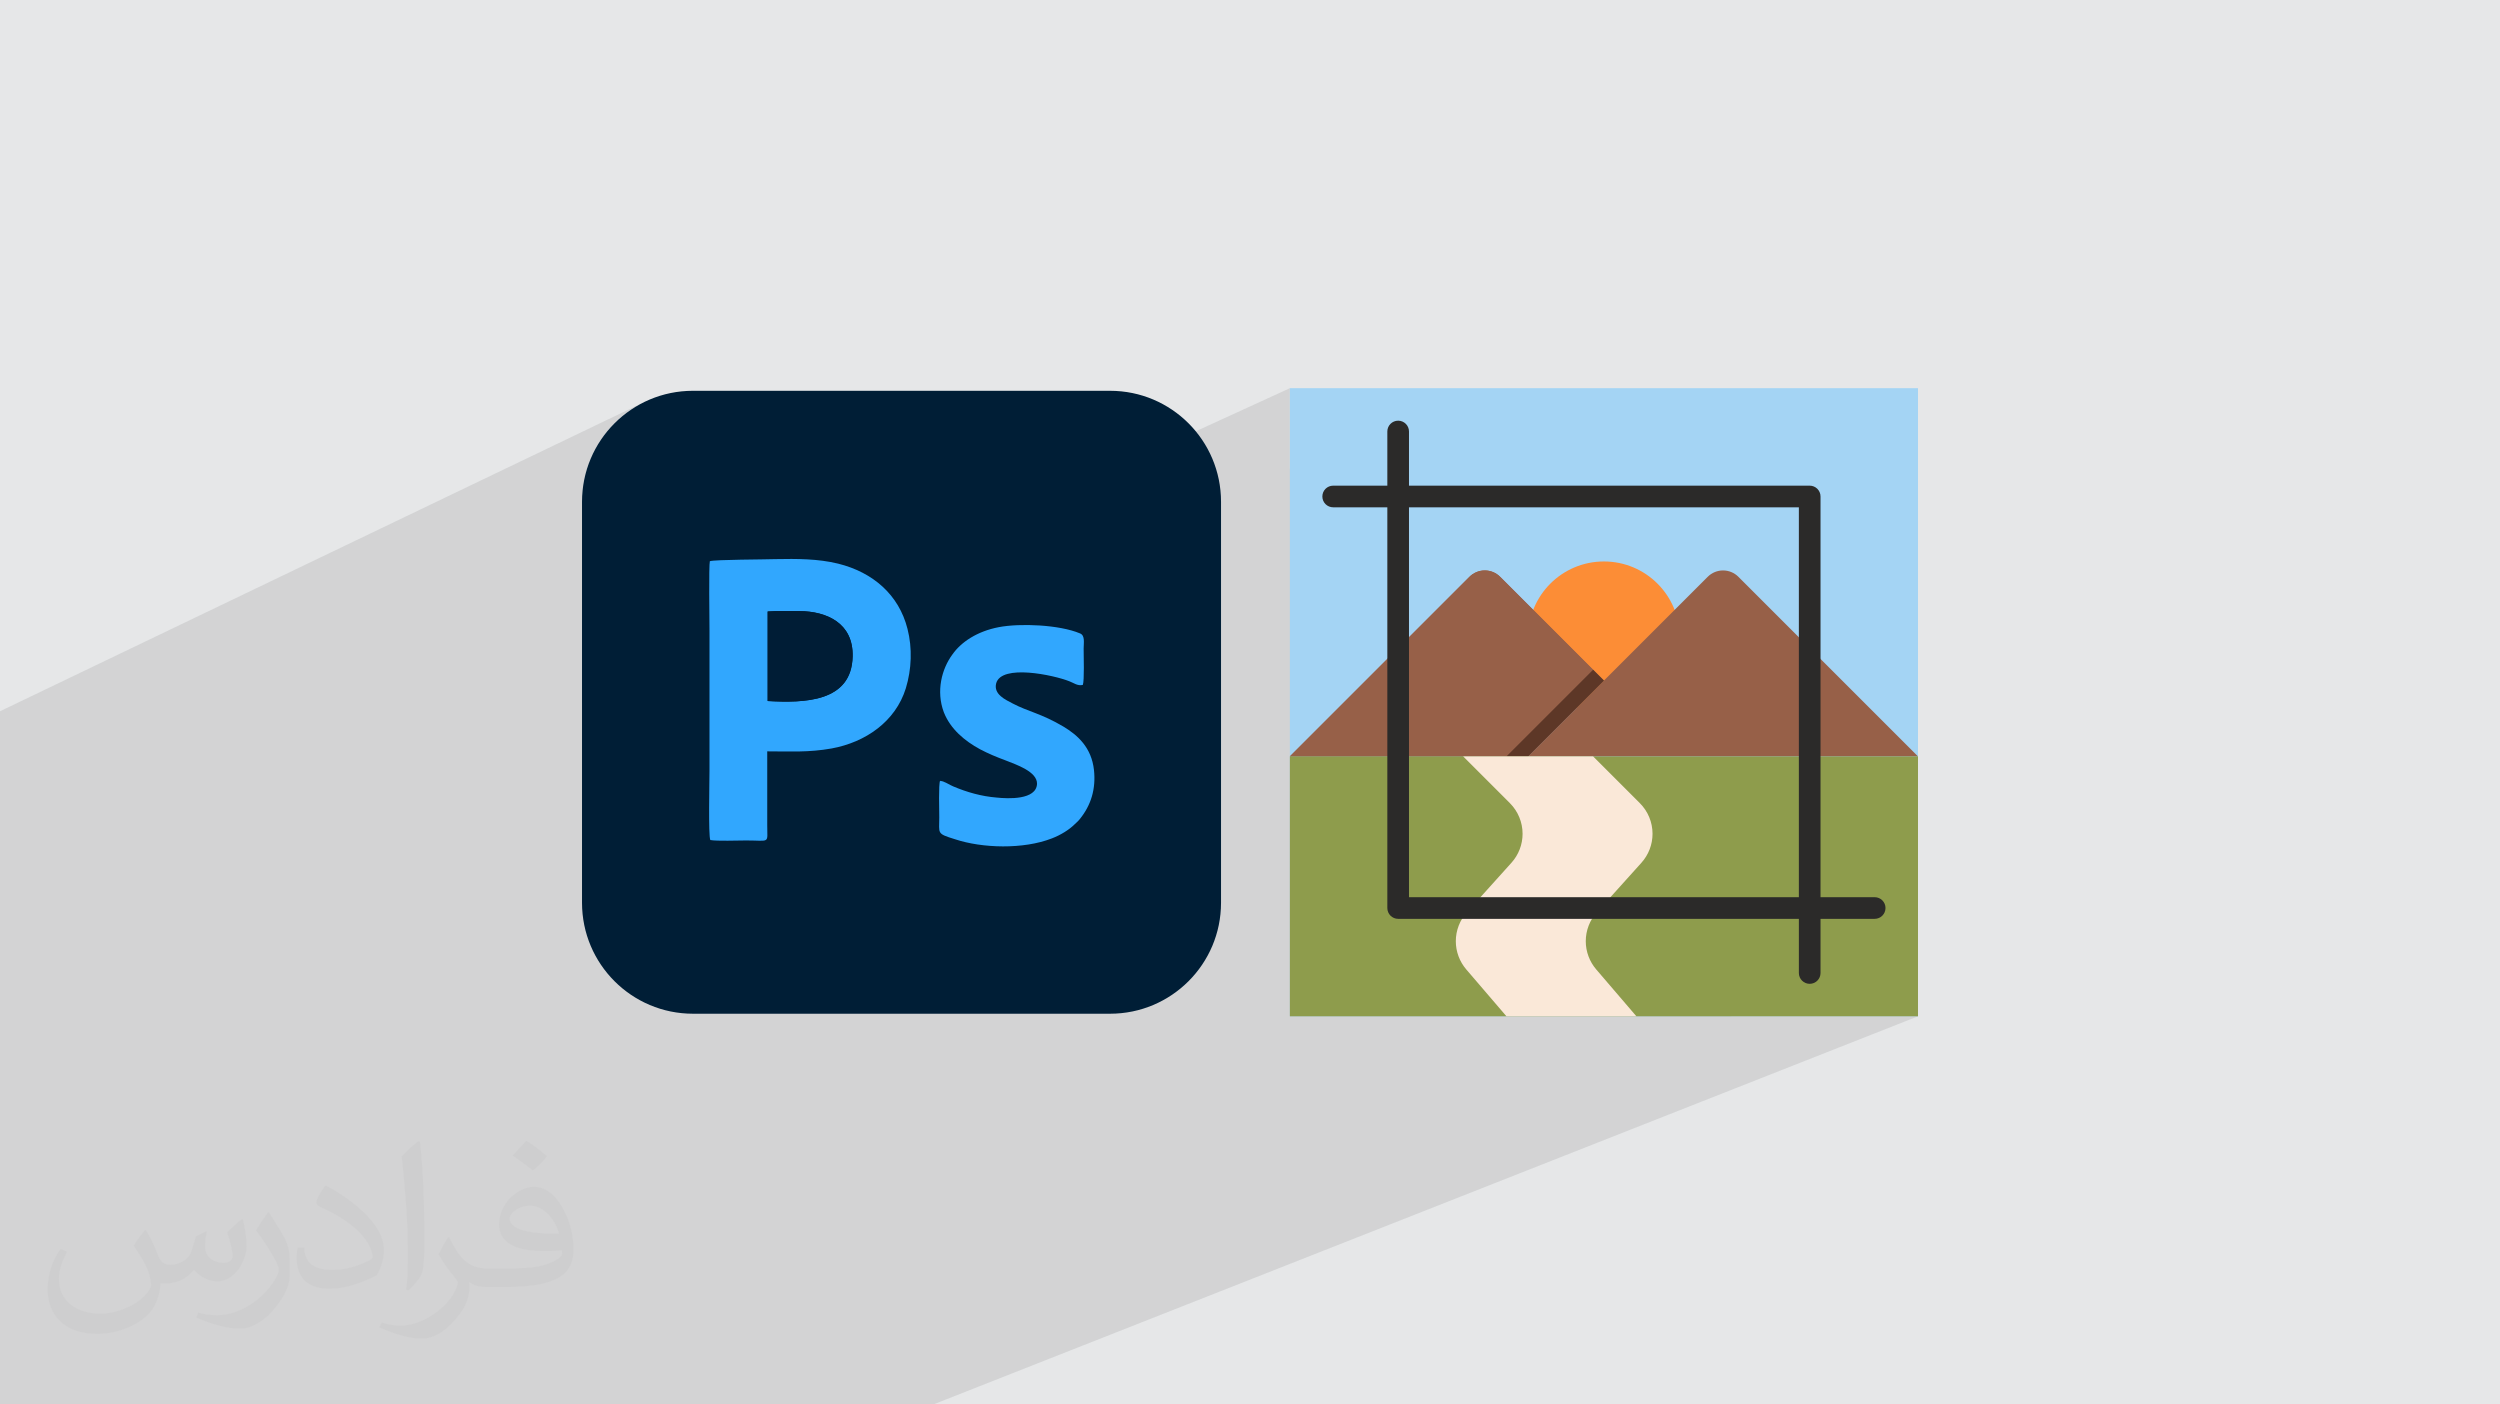 <?xml version="1.0" encoding="UTF-8"?>
<!DOCTYPE svg PUBLIC "-//W3C//DTD SVG 1.1//EN" "http://www.w3.org/Graphics/SVG/1.1/DTD/svg11.dtd">
<!-- Creator: CorelDRAW -->
<svg xmlns="http://www.w3.org/2000/svg" xml:space="preserve" width="94.192mm" height="52.917mm" version="1.1" style="shape-rendering:geometricPrecision; text-rendering:geometricPrecision; image-rendering:optimizeQuality; fill-rule:evenodd; clip-rule:evenodd"
viewBox="0 0 9404.92 5283.66"
 xmlns:xlink="http://www.w3.org/1999/xlink"
 xmlns:xodm="http://www.corel.com/coreldraw/odm/2003">
 <defs>
  <style type="text/css">
   <![CDATA[
    .fil12 {fill:#001D36}
    .fil10 {fill:#001E36}
    .fil11 {fill:#31A7FE}
    .fil9 {fill:#2B2A29;fill-rule:nonzero}
    .fil6 {fill:#5D3727;fill-rule:nonzero}
    .fil7 {fill:#8E9C4C;fill-rule:nonzero}
    .fil5 {fill:#976048;fill-rule:nonzero}
    .fil3 {fill:#A4D4F4;fill-rule:nonzero}
    .fil8 {fill:#FAE8D8;fill-rule:nonzero}
    .fil4 {fill:#FC8D36;fill-rule:nonzero}
    .fil2 {fill:#373435;fill-opacity:0.031}
    .fil1 {fill:#2B2A29;fill-opacity:0.102}
    .fil0 {fill:#E6E7E8}
   ]]>
  </style>
 </defs>
 <g id="Layer_x0020_1">
  <polygon class="fil0" points="-0,0 9404.92,0 9404.92,5283.66 -0,5283.66 "/>
  <polygon class="fil1" points="-0,4197.68 -0,4164.92 -0,4122.13 -0,4118.96 -0,4082.55 -0,4078.99 -0,4051.56 -0,4042.24 -0,4019.58 -0,4019.08 -0,4014.8 -0,3958.12 -0,3944.56 -0,3944.53 -0,3944.51 -0,3913.37 -0,3684.12 -0,3627.46 -0,3627.43 -0,3573.01 -0,3454.69 -0,3353.93 -0,3352.47 -0,2926.67 -0,2675.67 2426.02,1511.29 2408.01,1520.52 2390.53,1530.56 2373.6,1541.43 2357.23,1553.07 2341.46,1565.47 2326.31,1578.59 2311.81,1592.41 2297.99,1606.92 2284.86,1622.06 2272.47,1637.84 2260.83,1654.21 2249.97,1671.15 2239.92,1688.63 2230.69,1706.63 2222.34,1725.12 2214.86,1744.08 2208.29,1763.48 2202.67,1783.29 2197.99,1803.49 2194.33,1824.04 2191.66,1844.94 2190.05,1866.13 2189.51,1887.61 2189.52,2333.45 2670.58,2109.56 2670.58,2111.1 2670.66,2111.08 2670.58,2109.56 2670.66,2111.08 2676.01,2110.01 2685.01,2109.05 2697.08,2108.21 2711.76,2107.48 2728.57,2106.86 2747.03,2106.32 2766.66,2105.86 2786.98,2105.46 2807.53,2105.13 2827.81,2104.83 2847.36,2104.57 2865.69,2104.32 2882.34,2104.09 2896.8,2103.85 2908.63,2103.61 2917.33,2103.34 2932.45,2103.07 2947.52,2102.86 2962.55,2102.74 2977.54,2102.74 2992.49,2102.86 3007.39,2103.15 3022.23,2103.63 3037.03,2104.3 3051.77,2105.23 3066.45,2106.41 3081.08,2107.88 3095.63,2109.67 3110.13,2111.78 3124.57,2114.26 3138.93,2117.12 3153.23,2120.4 3177.28,2127.11 3200.52,2135.01 3222.91,2144.09 3244.38,2154.35 3264.91,2165.77 3284.42,2178.34 3284.9,2178.7 4852.4,1460.33 4852.4,1762.9 5243.96,1585.76 5251.61,1583.38 5259.82,1582.55 5268.02,1583.38 5275.67,1585.76 5282.59,1589.51 5288.62,1594.49 5293.6,1600.52 5297.35,1607.44 5299.73,1615.08 5300.56,1623.29 5300.56,1827 6808,1827 6816.21,1827.83 6823.86,1830.21 6830.78,1833.96 6836.81,1838.94 6841.78,1844.97 6845.54,1851.89 6847.91,1859.53 6848.74,1867.74 6848.74,2478.87 7215.42,2845.54 6848.74,2996.75 6848.74,3375.19 7052.43,3375.19 7052.45,3375.18 7060.66,3376.01 7068.31,3378.39 7075.23,3382.14 7081.26,3387.12 7086.23,3393.15 7089.99,3400.07 7092.36,3407.72 7093.19,3415.93 7092.36,3424.14 7089.99,3431.78 7086.23,3438.7 7081.26,3444.73 7075.23,3449.71 7068.31,3453.46 6848.74,3541.77 6848.74,3660.38 6847.91,3668.59 6845.54,3676.23 6841.78,3683.15 6836.81,3689.18 6830.78,3694.16 6823.86,3697.91 6509.83,3823.34 7215.42,3823.34 3510.76,5283.66 3382.99,5283.66 3007.4,5283.66 2853.8,5283.66 2834.6,5283.66 2524.48,5283.66 2517.46,5283.66 2325.53,5283.66 2325.52,5283.66 2323.79,5283.66 2139.79,5283.66 2069.3,5283.66 2065.49,5283.66 1310.6,5283.66 1303.02,5283.66 1051.29,5283.66 737.05,5283.66 728.15,5283.66 659.02,5283.66 308.26,5283.66 258.81,5283.66 -0,5283.66 -0,5282.65 -0,5267.28 -0,5189.98 -0,5137.22 -0,5085.72 -0,4984.18 -0,4938.54 -0,4938.07 -0,4935.11 -0,4867.21 -0,4852.39 -0,4842.7 -0,4836.81 -0,4717.49 -0,4693.21 -0,4680.96 -0,4641.47 -0,4640.17 -0,4589.67 -0,4589.66 -0,4536.35 -0,4497.92 -0,4496.98 -0,4495.86 -0,4495.85 -0,4495.83 -0,4433.76 -0,4383.69 -0,4382.43 -0,4367.38 -0,4338.88 -0,4270.83 -0,4258.12 -0,4242.96 -0,4226.87 -0,4226.41 -0,4199.59 "/>
  <path class="fil2" d="M548.54 4627.69c17.95,27.21 29.6,53.36 40.96,82.43 8.45,16.91 12.93,48.09 52.57,48.09 11.61,0 28.28,-3.42 43.06,-11.61 16.63,-8.73 29.32,-21.94 35.94,-42l15.85 -53.36 38.57 -19.02 2.64 2.64c-5.27,20.09 -6.59,39.36 -6.59,54.43 0,44.63 38.57,61.56 69.22,61.56 17.95,0 34.09,-8.73 34.09,-25.11 0,-21.13 -8.98,-57.06 -20.62,-89.29 17.95,-17.95 35.94,-35.94 56.53,-50.47l3.17 1.6c8.98,38.04 14,75.56 14,100.66 0,24.57 -10.83,51.79 -19.81,69.49 -18.49,34.87 -51.25,62.62 -90.87,62.62 -30.1,0 -63.65,-15.07 -86.66,-43.06l-1.32 0c-21.66,26.96 -55.22,51.25 -108.86,51.25l-16.63 0c-2.64,35.41 -10.29,60.49 -21.94,82.95 -31.95,62.34 -126.81,106.47 -216.1,106.47 -124.17,0 -186.51,-71.59 -186.51,-166.96 0,-58.91 19.27,-113.6 48.88,-152.42l24.29 10.04c-18.49,35.41 -30.91,68.68 -30.91,101.45 0,89.29 72.66,131.83 156.4,131.83 77.68,0 173.83,-49.41 191.28,-106.72 -6.59,-62.62 -30.1,-91.93 -66.04,-148.99 10.83,-19.02 24.83,-38.04 42.28,-58.38l3.17 0 0 0 0 0 -0.02 -0.09zm1432.13 -336.04c26.15,16.39 51.79,35.66 76.87,57.85 -14,19.81 -31.45,37.79 -53.11,53.64 -25.11,-20.34 -50.19,-37.79 -75.84,-56.27 17.42,-19.55 34.62,-38.29 52.04,-55.22l0 0 0 0 0 0 0 0 0 0 0.03 0zm13.47 244.11c-42.28,0 -76.87,27.75 -76.87,48.34 0,44.13 84.53,57.85 185.72,57.31 -12.68,-51.79 -57.06,-105.68 -108.86,-105.68l0.01 0.03zm-94.86 236.19c54.96,0 103.04,-1.6 139.74,-10.83 40.96,-10.29 75.56,-30.91 75.56,-45.17 0,-3.7 0,-8.19 -1.32,-11.89 -22.98,2.11 -49.41,2.11 -72.38,2.11 -74.49,0 -131.55,-16.91 -154.02,-58.66 -5.55,-11.61 -9.51,-24.57 -9.51,-39.36 0,-40.43 17.42,-79.79 48.09,-107 25.61,-22.45 53.89,-36.44 82.67,-36.44 52.04,0 93.51,41.75 122.57,107.54 15.85,35.94 26.68,77.4 26.68,129.72 0,34.87 -9.51,64.19 -31.17,85.85 -40.43,39.11 -114.92,53.89 -229.04,53.89l-51.79 0 0 0 -13.47 0c-28.28,0 -48.62,-5.02 -64.72,-17.42l-2.64 0c0.79,6.59 1.32,12.93 1.32,19.02 0,25.61 -8.45,58.38 -25.61,84.53 -50.72,75.3 -105.68,108.04 -153.24,108.04 -48.09,0 -107,-18.49 -160.11,-42.54l9.51 -18.49c17.17,7.13 40.96,11.89 73.7,11.89 85.85,0 198.66,-82.43 212.66,-163 -3.17,-6.59 -8.98,-15.32 -17.17,-24.57 -25.11,-29.85 -40.96,-54.68 -55.75,-80.83 12.68,-25.11 24.29,-45.17 35.13,-63.4l4.49 -0.53c36.72,74.77 69.99,117.55 144.23,117.55l11.61 0 0 0 53.89 0 0 0 0 0 0 0 0 0 0 0 0.09 0.01zm-371.98 79c6.34,-34.34 6.87,-72.91 6.87,-108.86l0 -53.36c0,-99.6 -12.68,-244.36 -22.98,-338.68 17.95,-19.27 43.06,-42 62.87,-57.31l5.81 1.6c13.47,118.62 16.63,256 16.63,383.06 0,33.3 -1.32,65.79 -4.49,89.55 -1.85,30.1 -19.27,52.83 -56.53,87.7l-8.19 -3.7zm-382.8 -157.19c1.85,46.77 24.83,83.49 105.15,83.49 49.93,0 92.19,-12.93 138.96,-35.13 8.45,-3.7 12.93,-8.73 12.93,-12.93 0,-29.32 -22.45,-68.15 -60.23,-103.55 -36.72,-33.3 -85.34,-62.62 -130.76,-82.18 -15.6,-6.59 -20.62,-13.47 -20.62,-20.09 0,-13.47 17.95,-41.75 32.77,-62.09l5.02 -0.53c52.04,27.21 110.17,67.64 153.24,112.53 39.11,41.47 63.4,83.49 63.4,129.19 0,33.81 -10.29,65.51 -26.96,95.11 -57.06,28.79 -117.83,50.72 -178.06,50.72 -73.17,0 -123.1,-34.34 -123.1,-114.92 0,-8.73 0,-22.19 3.17,-39.64l25.11 0 0 0 0 0 0 0 0 0 0 0 -0.02 0zm-132.37 -132.9l45.45 73.45c16.63,27.21 32.23,56.81 32.23,103.55l0 59.7c0,48.34 -30.91,100.13 -80.83,151.38 -39.11,34.62 -73.7,49.41 -105.68,49.41 -47.55,0 -101.98,-14.79 -164.85,-41.75l7.13 -18.49c19.81,5.27 42.79,9.77 71.06,9.77 90.36,-0.53 182.8,-66.57 225.08,-147.15 5.02,-9.26 6.87,-17.95 6.87,-24.04 0,-9.26 -5.02,-19.55 -8.98,-28.79 -22.98,-43.31 -48.62,-82.95 -76.87,-119.68 14.79,-23.25 29.6,-45.7 45.7,-67.9l3.7 0.53 0 0 0 0 0 0 0 0 0 0 -0.02 0.01z"/>
  <g id="_2386278390192">
   <g>
    <polygon class="fil3" points="4852.4,1460.33 7215.42,1460.33 7215.42,3823.34 4852.4,3823.34 "/>
    <circle class="fil4" cx="6033.91" cy="2397.39" r="285.19"/>
    <path class="fil5" d="M5643.37 2169.82c-15.27,-15.28 -36.01,-23.86 -57.61,-23.86 -21.61,0 -42.35,8.59 -57.62,23.86l-675.73 675.73 896.31 0 285.19 -285.19 -390.54 -390.54z"/>
    <path class="fil5" d="M6033.91 2560.35l-285.19 285.19 -896.31 0 675.75 -675.75c15.28,-15.26 36.01,-23.83 57.6,-23.83 21.6,0 42.33,8.58 57.6,23.83l390.55 390.56z"/>
    <path class="fil5" d="M6539.69 2169.82c-15.28,-15.28 -36.02,-23.86 -57.62,-23.86 -21.61,0 -42.35,8.59 -57.61,23.86l-390.54 390.54 -285.2 285.19 1466.7 0 -675.73 -675.73z"/>
    <polygon class="fil6" points="6033.91,2560.35 5748.72,2845.54 5667.23,2845.54 5993.17,2519.62 "/>
    <polygon class="fil7" points="4852.4,2845.54 7215.42,2845.54 7215.42,3823.34 4852.4,3823.34 "/>
    <path class="fil8" d="M6156.13 3823.34l-151.29 -176.51c-25.3,-29.52 -39.23,-67.16 -39.23,-106.06 0,-40.25 14.92,-79.1 41.84,-109l167.49 -186.1c26.91,-29.92 41.83,-68.78 41.83,-109.02 0,-43.21 -17.18,-84.7 -47.73,-115.25l-175.86 -175.85 -488.9 0 175.86 175.86c30.54,30.53 47.73,72.02 47.73,115.24 0,40.25 -14.92,79.1 -41.84,109l-167.5 186.1c-26.91,29.92 -41.84,68.78 -41.84,109.02 0,38.9 13.93,76.54 39.24,106.07l151.31 176.51 488.89 -0.01z"/>
    <path class="fil9" d="M7052.45 3375.19l-203.71 0 0 -1507.45c0,-22.5 -18.24,-40.74 -40.74,-40.74l-1507.45 0 0 -203.71c0,-22.5 -18.24,-40.74 -40.74,-40.74 -22.5,0 -40.74,18.24 -40.74,40.74l0 203.71 -203.71 0c-22.5,0 -40.74,18.24 -40.74,40.74 0,22.5 18.24,40.74 40.74,40.74l203.71 0 0 1507.45c0,22.5 18.24,40.74 40.74,40.74l1507.44 0 0 203.71c0,22.5 18.25,40.74 40.75,40.74 22.5,0 40.74,-18.24 40.74,-40.74l0 -203.71 203.71 0c22.5,0 40.74,-18.24 40.74,-40.74 0,-22.5 -18.24,-40.75 -40.74,-40.75l0 0.01zm-1751.9 -1466.71l1466.7 0 0 1466.71 -1466.7 0 0 -1466.71z"/>
   </g>
   <g>
    <path class="fil10" d="M2606.98 1470.15l1569 0c230.51,0 417.48,186.96 417.48,417.49l0 1508.49c0,230.51 -186.97,417.44 -417.48,417.44l-1569 0c-230.51,0 -417.45,-186.96 -417.45,-417.48l-0.03 -1508.48c0.03,-230.53 186.96,-417.5 417.48,-417.5l0 0.03 0 0.01z"/>
    <path class="fil11" d="M2887.88 2637.21l0 -336.77c37.24,-3.11 82.25,-1.56 119.49,-1.56 102.42,0 203.32,45.01 200.2,170.71 -4.64,172.26 -183.12,175.37 -319.69,167.6l0 0 0 0.02 0 0zm-217.3 -527.65c-4.65,18.62 -1.55,223.47 -1.55,260.72l0 529.21c0,38.79 -4.65,243.66 3.12,260.71 24.81,4.66 103.95,1.57 135.02,1.57 91.55,0 79.13,13.96 79.13,-57.42 0,-93.11 0,-184.68 0,-277.79 86.91,0 155.19,4.63 242.1,-10.87 127.26,-23.26 240.54,-100.87 279.36,-226.59 21.73,-71.37 24.83,-150.53 6.2,-223.47 -32.59,-128.81 -130.35,-212.62 -260.73,-245.21 -76.04,-18.61 -155.19,-18.61 -235.89,-17.06 -37.23,1.55 -228.11,1.55 -246.76,7.77l0 -1.55 0 0z"/>
    <path class="fil11" d="M3536.61 2936.75c-6.22,13.97 -3.12,113.3 -3.12,138.11 0,62.08 -10.87,60.54 58.97,82.26 102.42,34.14 257.61,38.78 364.71,-3.11 32.59,-12.41 65.16,-32.59 85.35,-52.78 6.21,-6.2 12.4,-10.85 18.62,-18.6 43.46,-52.76 62.09,-114.87 54.32,-186.25 -9.33,-83.8 -60.54,-130.34 -114.86,-162.95 -83.8,-49.66 -131.91,-55.87 -190.89,-86.9 -26.38,-13.98 -72.94,-34.14 -62.09,-76.06 20.17,-72.93 215.72,-31.02 274.7,-7.75 17.06,6.22 31.01,18.63 51.2,13.98 6.2,-15.52 3.11,-110.19 3.11,-136.56 0,-21.72 6.2,-49.67 -13.97,-57.41 -77.59,-32.59 -225.02,-38.79 -305.73,-23.26 -80.7,15.52 -141.24,55.87 -173.83,102.42 -40.34,54.31 -62.09,138.11 -32.59,217.26 24.83,63.64 79.15,108.64 136.56,139.66 32.59,17.05 58.97,27.93 96.22,41.92 38.79,15.51 119.51,41.9 117.94,88.46 -3.11,60.54 -108.65,55.88 -152.08,51.22 -57.42,-4.65 -111.73,-20.18 -162.94,-41.9 -12.41,-4.66 -37.25,-21.74 -48.11,-20.19l-1.58 -1.55 0.03 0.02 0.03 -0.03z"/>
    <path class="fil12" d="M2887.88 2637.21c138.13,7.77 316.62,4.66 319.69,-167.59 3.13,-125.71 -97.75,-169.15 -200.2,-170.72 -38.78,0 -82.25,-1.55 -119.49,1.57l0 336.77 0 0 0 -0.01 0 -0.02z"/>
   </g>
  </g>
 </g>
</svg>
